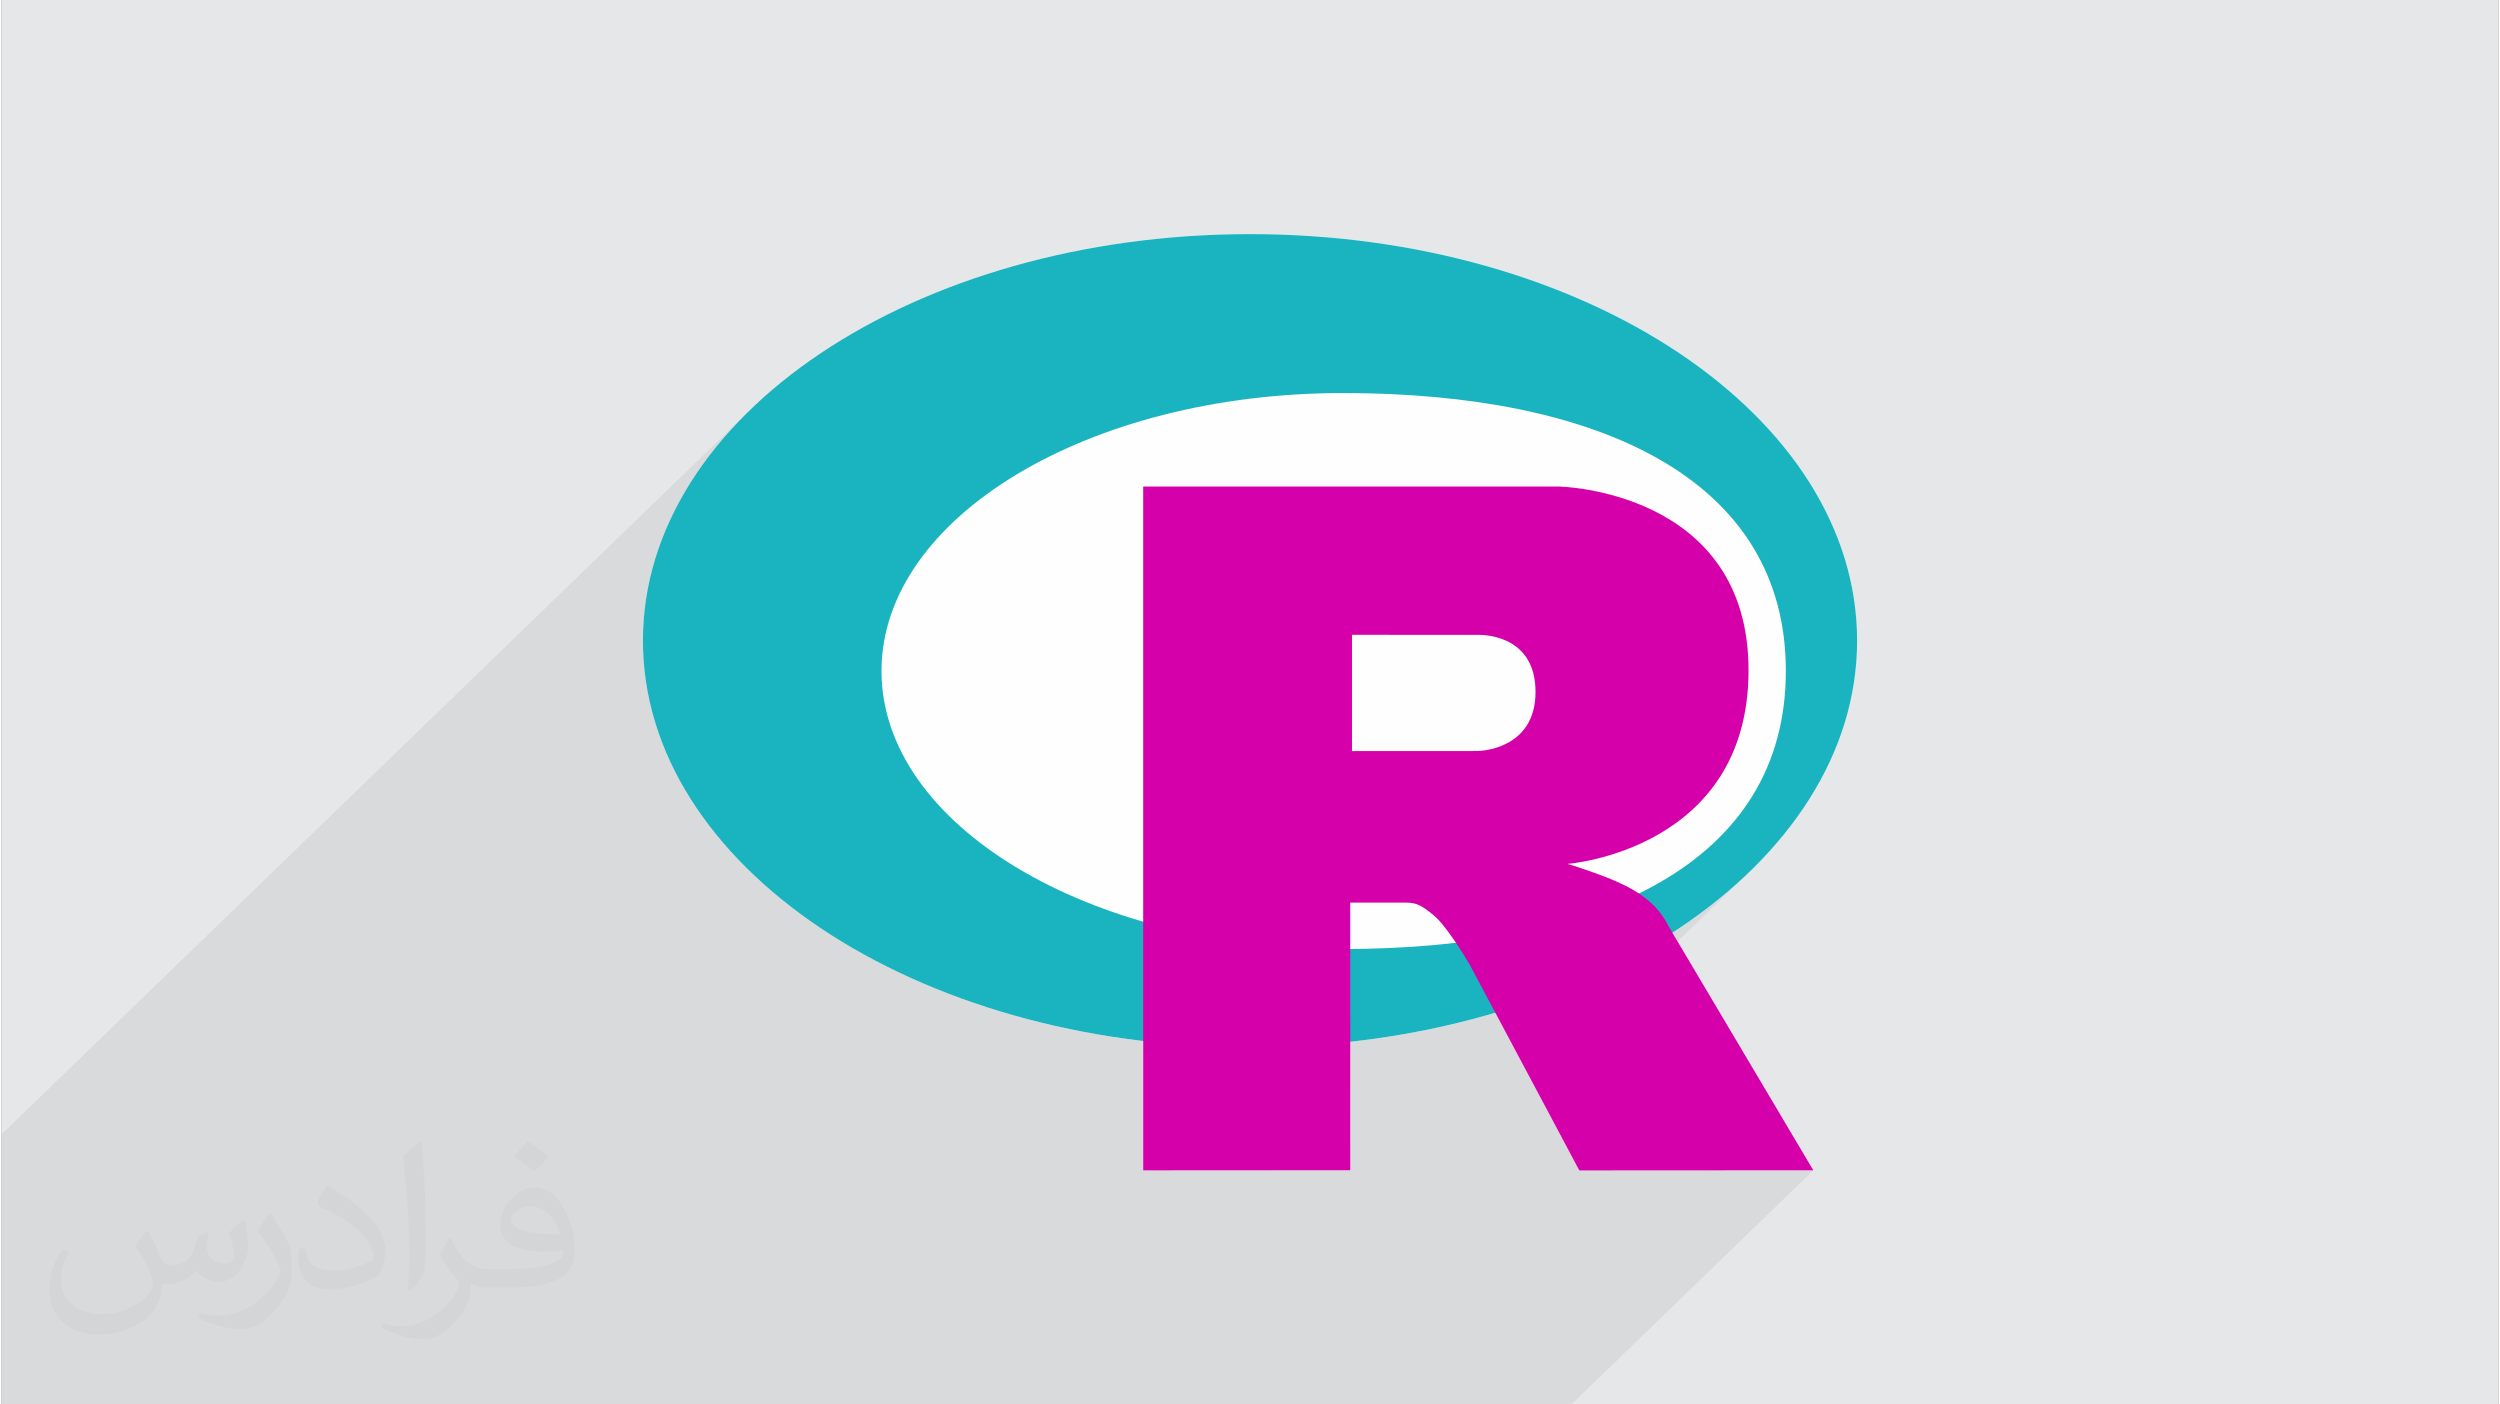 <?xml version="1.0" encoding="UTF-8"?>
<!DOCTYPE svg PUBLIC "-//W3C//DTD SVG 1.0//EN" "http://www.w3.org/TR/2001/REC-SVG-20010904/DTD/svg10.dtd">
<!-- Creator: CorelDRAW 2017 -->
<svg xmlns="http://www.w3.org/2000/svg" xml:space="preserve" width="356px" height="200px" version="1.0" shape-rendering="geometricPrecision" text-rendering="geometricPrecision" image-rendering="optimizeQuality" fill-rule="evenodd" clip-rule="evenodd"
viewBox="0 0 35600 20025"
 xmlns:xlink="http://www.w3.org/1999/xlink">
 <rect x="0" y="0" width="35600" height="20025" fill="#808080" stroke="none"/>
 <g id="Layer_x0020_1">
  <g id="_2493748105744">
   <path fill="#E6E7E8" d="M0 0l35600 0 0 20025 -35600 0 0 -20025z"/>
   <path fill="#373435" fill-opacity="0.078" d="M22382 20025l3450 -3339 -1936 -3263 1023 -990 59 -57 225 -235 208 -243 192 -250 173 -257 155 -263 136 -269 117 -275 96 -281 76 -285 55 -291 34 -294 11 -298 -11 -299 -34 -294 -55 -290 -76 -286 -96 -280 -117 -275 -136 -270 -155 -263 -173 -257 -192 -250 -208 -242 -225 -235 -242 -228 -257 -219 -272 -210 -286 -201 -301 -192 -314 -183 -327 -172 -339 -161 -352 -151 -362 -140 -373 -128 -384 -116 -393 -104 -402 -91 -411 -78 -418 -65 -427 -51 -433 -36 -440 -23 -445 -7 -445 7 -440 23 -433 36 -427 51 -418 65 -411 78 -402 91 -393 104 -384 116 -373 128 -362 140 -352 151 -339 161 -327 172 -314 183 -301 192 -286 201 -272 210 -257 219 -242 228 -10622 10279 0 3852 22382 0z"/>
   <g>
    <path fill="#FEFEFE" d="M16277 14842c-4055,-482 -7133,-2854 -7133,-5707 0,-3202 3875,-5797 8656,-5797 4781,0 8656,2595 8656,5797 0,1634 -1010,3109 -2633,4163l2009 3388 -3337 2 -1198 -2249c-651,193 -1344,333 -2068,414l1 1832 -2953 2 0 -1845z"/>
    <g>
     <path fill="#19B4BF" d="M17800 14932c-4781,0 -8656,-2596 -8656,-5797 0,-3202 3875,-5797 8656,-5797 4781,0 8656,2595 8656,5797 0,3201 -3875,5797 -8656,5797zm1325 -9328c-3634,0 -6579,1774 -6579,3963 0,2189 2945,3964 6579,3964 3634,0 6315,-1214 6315,-3964 0,-2749 -2681,-3963 -6315,-3963z"/>
     <path fill="#D600AB" d="M22327 12317c0,0 524,158 828,312 106,53 288,160 420,300 129,137 192,276 192,276l2065 3481 -3337 2 -1561 -2931c0,0 -319,-549 -516,-708 -164,-133 -234,-180 -396,-180 -113,0 -793,0 -793,0l1 3816 -2953 2 0 -9750 5930 0c0,0 2701,49 2701,2619 0,2569 -2581,2761 -2581,2761zm-1285 -3265l-1788 -1 0 1658 1788 -1c0,0 829,-2 829,-843 0,-858 -829,-813 -829,-813z"/>
    </g>
   </g>
   <path fill="#373435" fill-opacity="0.031" d="M2082 17547c68,104 112,203 155,312 32,64 49,183 199,183 44,0 107,-14 163,-45 63,-33 111,-83 136,-159l60 -202 146 -72 10 10c-20,77 -25,149 -25,206 0,170 146,234 262,234 68,0 129,-34 129,-95 0,-81 -34,-217 -78,-339 68,-68 136,-136 214,-191l12 6c34,144 53,287 53,381 0,93 -41,196 -75,264 -70,132 -194,238 -344,238 -114,0 -241,-58 -328,-163l-5 0c-82,101 -209,193 -412,193l-63 0c-10,134 -39,229 -83,314 -121,237 -480,404 -818,404 -470,0 -706,-272 -706,-633 0,-223 73,-431 185,-578l92 38c-70,134 -117,262 -117,385 0,338 275,499 592,499 294,0 658,-187 724,-404 -25,-237 -114,-348 -250,-565 41,-72 94,-144 160,-221l12 0zm5421 -1274c99,62 196,136 291,221 -53,74 -119,142 -201,202 -95,-77 -190,-143 -287,-213 66,-74 131,-146 197,-210zm51 926c-160,0 -291,105 -291,183 0,168 320,219 703,217 -48,-196 -216,-400 -412,-400zm-359 895c208,0 390,-6 529,-41 155,-39 286,-118 286,-171 0,-15 0,-31 -5,-46 -87,8 -187,8 -274,8 -282,0 -498,-64 -583,-222 -21,-44 -36,-93 -36,-149 0,-152 66,-303 182,-406 97,-85 204,-138 313,-138 197,0 354,158 464,408 60,136 101,293 101,491 0,132 -36,243 -118,326 -153,148 -435,204 -867,204l-196 0 0 0 -51 0c-107,0 -184,-19 -245,-66l-10 0c3,25 5,50 5,72 0,97 -32,221 -97,320 -192,287 -400,410 -580,410 -182,0 -405,-70 -606,-161l36 -70c65,27 155,46 279,46 325,0 752,-314 805,-619 -12,-25 -34,-58 -65,-93 -95,-113 -155,-208 -211,-307 48,-95 92,-171 133,-239l17 -2c139,282 265,445 546,445l44 0 0 0 204 0zm-1408 299c24,-130 26,-276 26,-413l0 -202c0,-377 -48,-926 -87,-1282 68,-75 163,-161 238,-219l22 6c51,450 63,972 63,1452 0,126 -5,250 -17,340 -7,114 -73,201 -214,332l-31 -14zm-1449 -596c7,177 94,318 398,318 189,0 349,-50 526,-135 32,-14 49,-33 49,-49 0,-111 -85,-258 -228,-392 -139,-126 -323,-237 -495,-311 -59,-25 -78,-52 -78,-77 0,-51 68,-158 124,-235l19 -2c197,103 417,256 580,427 148,157 240,316 240,489 0,128 -39,250 -102,361 -216,109 -446,192 -674,192 -277,0 -466,-130 -466,-436 0,-33 0,-84 12,-150l95 0zm-501 -503l172 278c63,103 122,215 122,392l0 227c0,183 -117,379 -306,573 -148,132 -279,188 -400,188 -180,0 -386,-56 -624,-159l27 -70c75,21 162,37 269,37 342,-2 692,-252 852,-557 19,-35 26,-68 26,-90 0,-36 -19,-75 -34,-110 -87,-165 -184,-315 -291,-453 56,-89 112,-174 173,-258l14 2z"/>
  </g>
 </g>
</svg>

